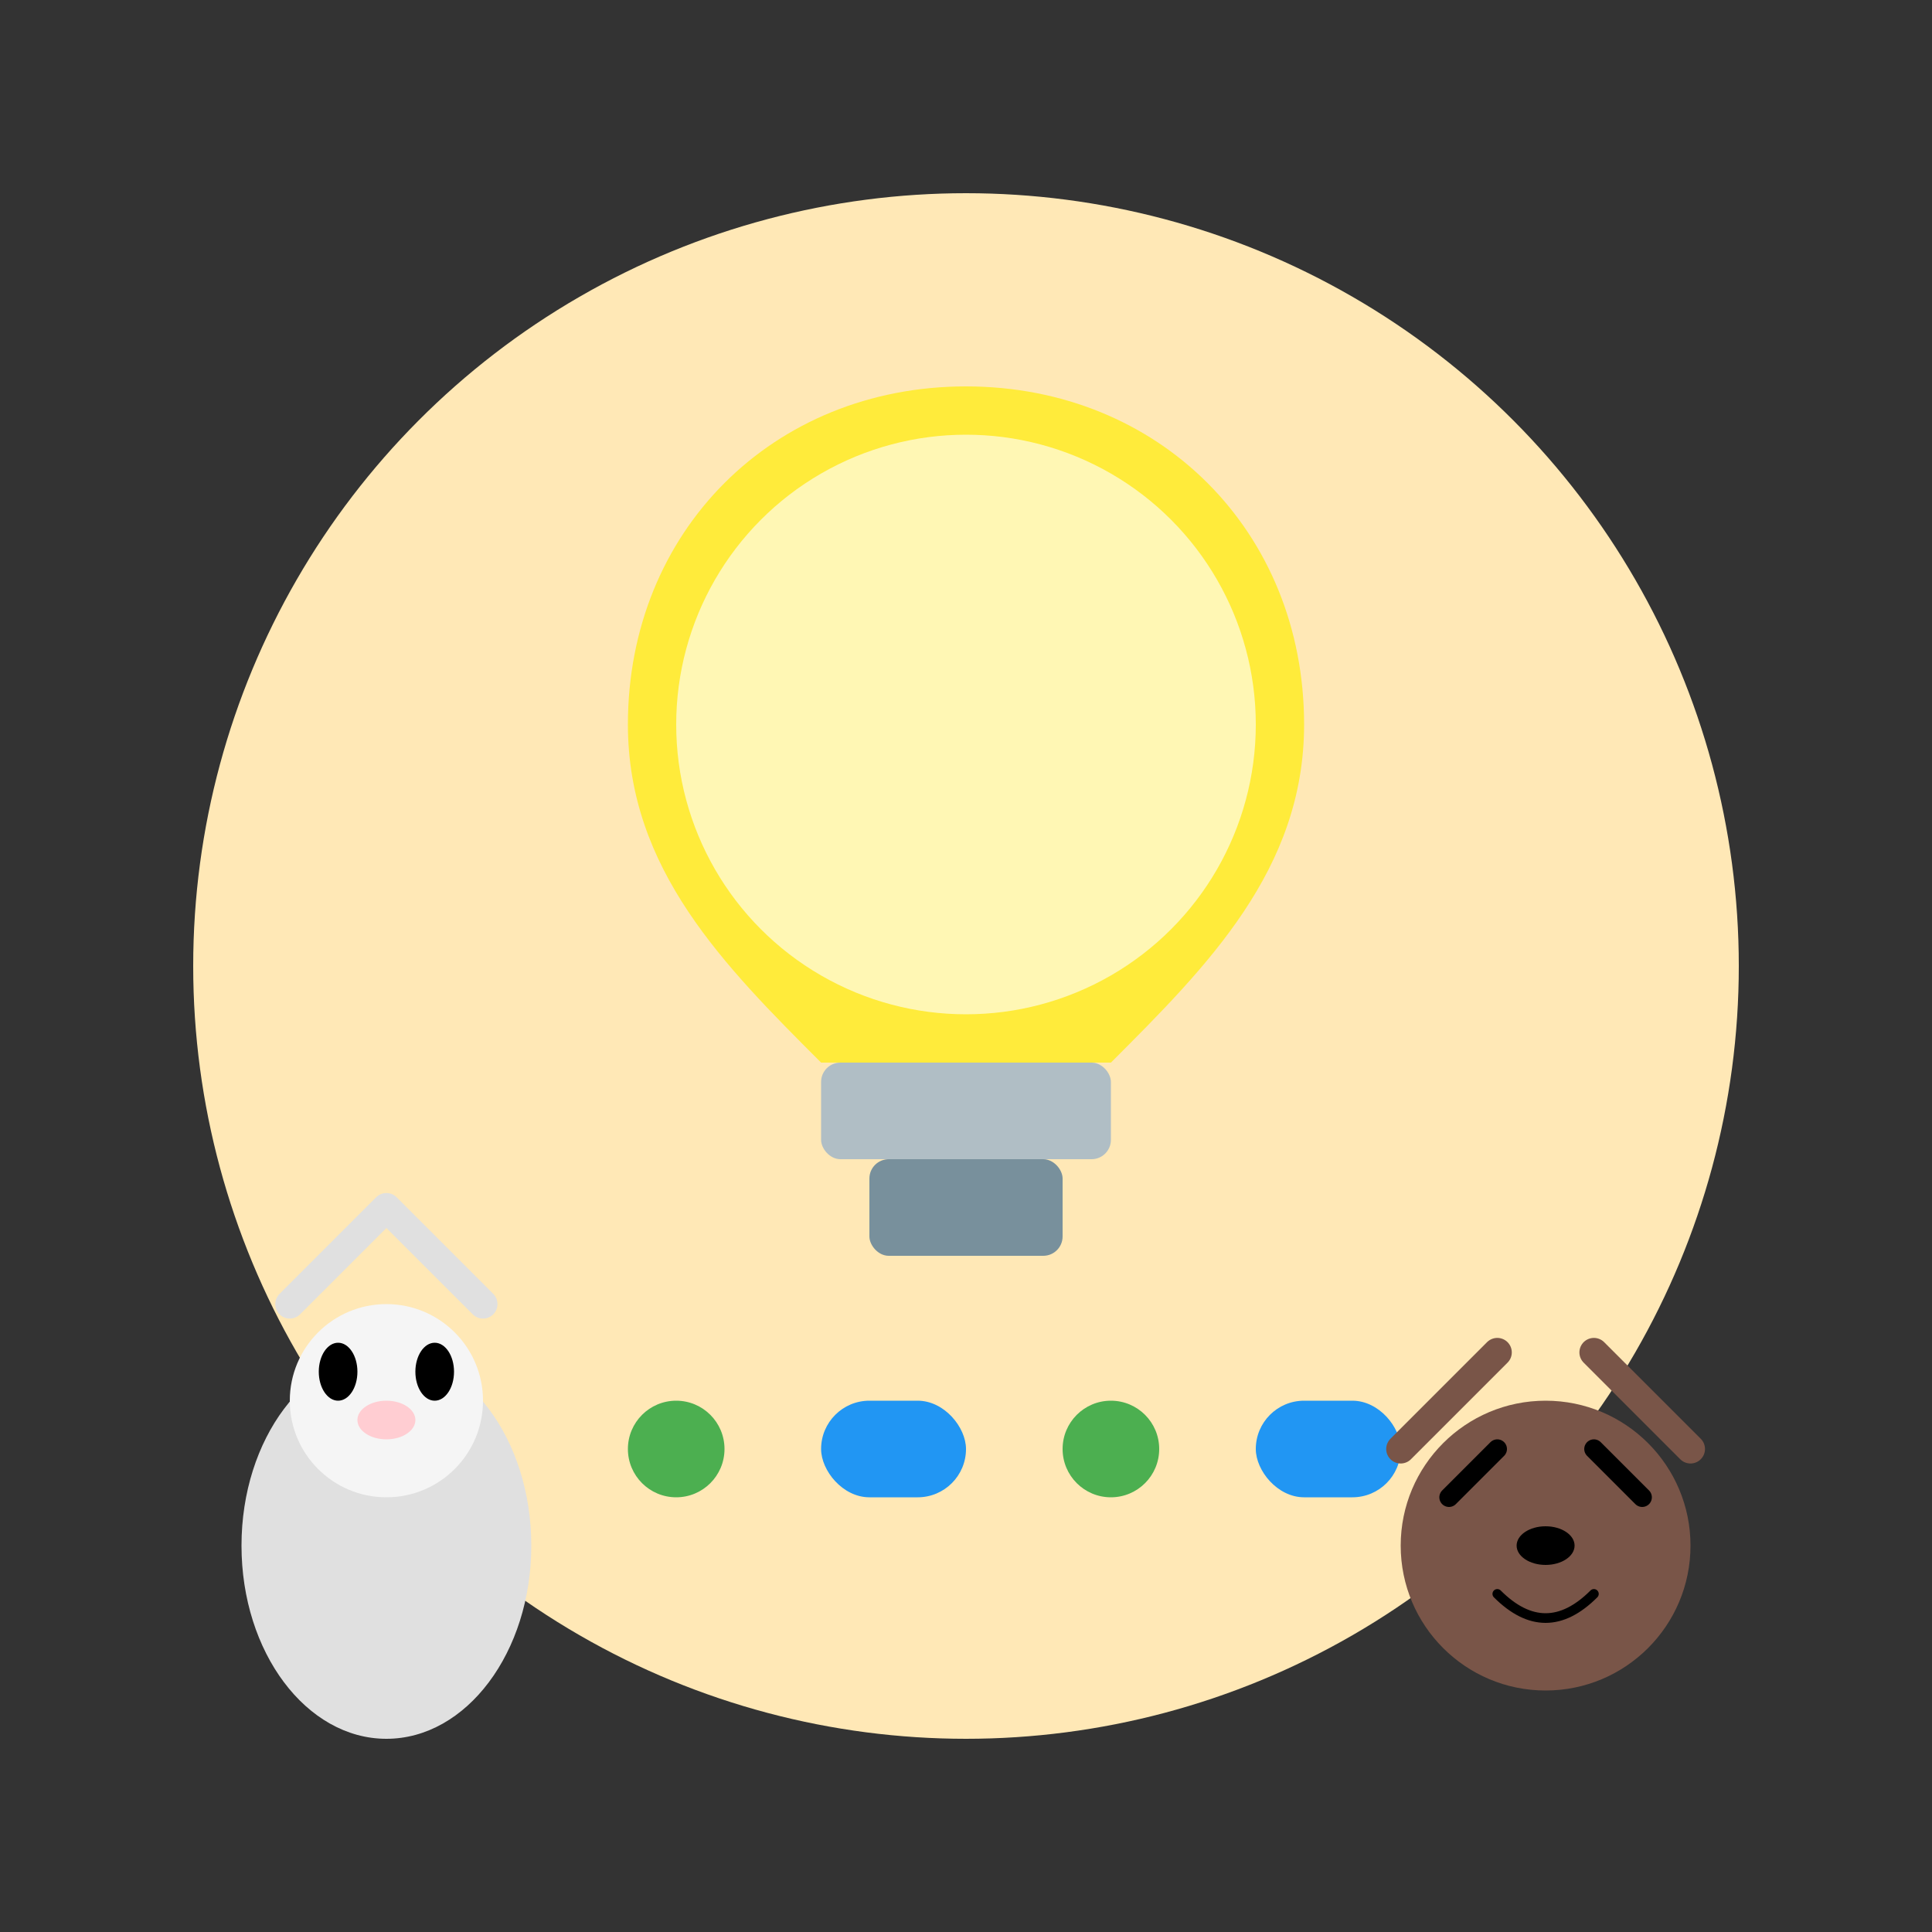 <?xml version="1.0" encoding="UTF-8"?>
<svg width="200" height="200" viewBox="0 0 200 200" fill="none" xmlns="http://www.w3.org/2000/svg">
  <rect x="0" y="0" width="200" height="200" fill="#333333" stroke="none"/>
  <!-- Background -->
  <circle cx="100" cy="100" r="80" fill="#FFE8B6"/>
  <!-- Lightbulb -->
  <path d="M100 40C80 40 65 55 65 75C65 90 75 100 85 110H115C125 100 135 90 135 75C135 55 120 40 100 40Z" fill="#FFEB3B"/>
  <!-- Glow effect -->
  <circle cx="100" cy="75" r="30" fill="#FFFDE7" fill-opacity="0.7"/>
  <!-- Bulb base -->
  <rect x="85" y="110" width="30" height="10" rx="2" fill="#B0BEC5"/>
  <rect x="90" y="120" width="20" height="10" rx="2" fill="#78909C"/>
  <!-- Morse code dots and dashes -->
  <circle cx="70" cy="150" r="5" fill="#4CAF50"/>
  <rect x="85" y="145" width="15" height="10" rx="5" fill="#2196F3"/>
  <circle cx="115" cy="150" r="5" fill="#4CAF50"/>
  <rect x="130" y="145" width="15" height="10" rx="5" fill="#2196F3"/>
  <!-- Cute bunny using the light -->
  <ellipse cx="40" cy="160" rx="15" ry="20" fill="#E0E0E0"/>
  <circle cx="40" cy="145" r="10" fill="#F5F5F5"/>
  <ellipse cx="35" cy="142" rx="2" ry="3" fill="#000000"/>
  <ellipse cx="45" cy="142" rx="2" ry="3" fill="#000000"/>
  <ellipse cx="40" cy="147" rx="3" ry="2" fill="#FFCDD2"/>
  <path d="M30 135L40 125M50 135L40 125" stroke="#E0E0E0" stroke-width="3" stroke-linecap="round"/>
  <!-- Cute cat watching -->
  <circle cx="160" cy="160" r="15" fill="#795548"/>
  <path d="M150 155L155 150M170 155L165 150" stroke="#000000" stroke-width="2" stroke-linecap="round"/>
  <ellipse cx="160" cy="160" rx="3" ry="2" fill="#000000"/>
  <path d="M155 165Q160 170 165 165" stroke="#000000" stroke-width="1" stroke-linecap="round"/>
  <path d="M145 150L155 140M175 150L165 140" stroke="#795548" stroke-width="3" stroke-linecap="round"/>
</svg>
